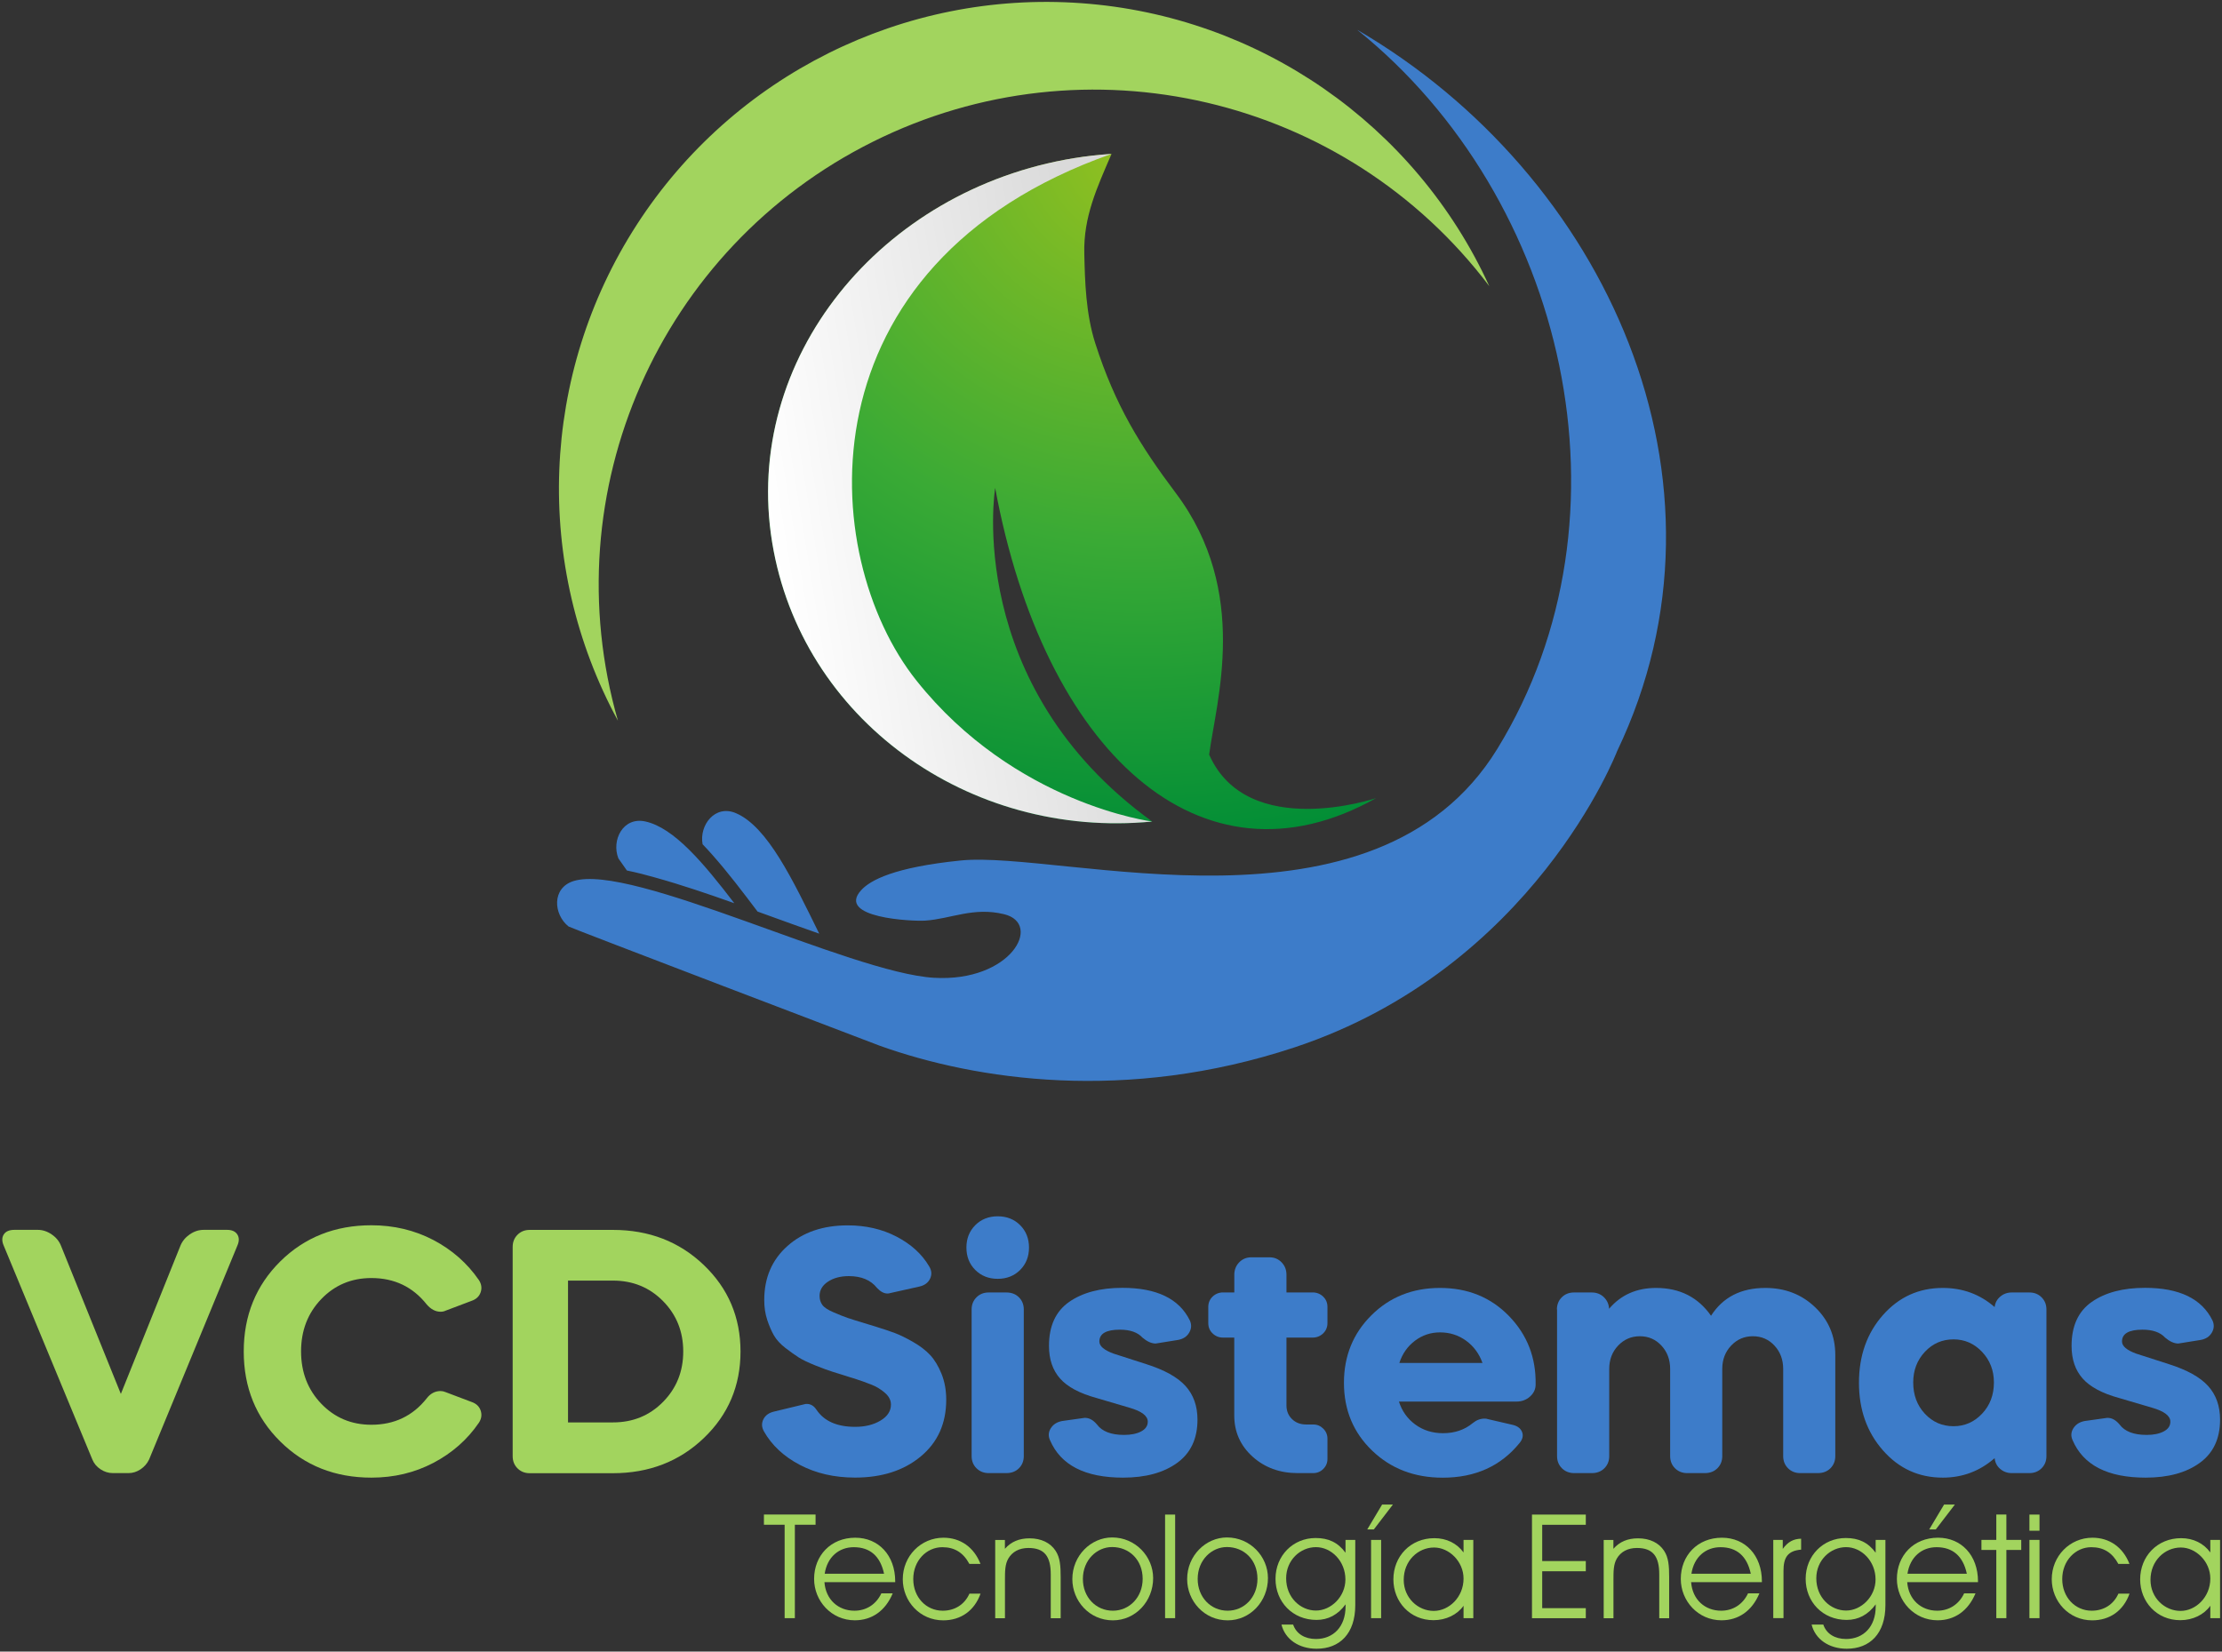 <?xml version="1.0" encoding="UTF-8"?> <svg xmlns="http://www.w3.org/2000/svg" width="304" height="226" viewBox="0 0 304 226" fill="none"><rect x="0" y="0" width="304" height="226" fill="#333333" stroke="none"/><g clip-path="url(#clip0_406_283)"><path d="M107.349 221.423V208.64H104.516V207.243H111.581V208.64H108.748V221.423H107.349Z" fill="#A2D45E"></path><path d="M112.794 216.497C112.972 218.892 114.692 220.404 116.904 220.404C118.482 220.404 119.859 219.57 120.58 218.03H122.135C121.136 220.425 119.281 221.716 116.947 221.716C113.736 221.716 111.381 219.063 111.381 216.055C111.381 212.868 113.657 210.416 117.011 210.416C120.187 210.416 122.478 212.811 122.478 216.397C122.478 216.44 122.478 216.454 122.478 216.497H112.794ZM116.804 211.713C114.771 211.713 113.172 213.068 112.83 215.342H120.951C120.437 212.946 119.045 211.713 116.804 211.713Z" fill="#A2D45E"></path><path d="M128.922 211.713C126.767 211.713 124.947 213.545 124.947 216.076C124.947 218.55 126.702 220.404 128.979 220.404C130.599 220.404 131.955 219.584 132.632 218.072H134.152C133.318 220.404 131.455 221.723 129.043 221.723C125.853 221.723 123.512 219.113 123.512 216.098C123.512 212.925 125.989 210.416 129.079 210.416C131.377 210.416 133.246 211.692 134.145 214.002H132.625C131.798 212.469 130.62 211.713 128.922 211.713Z" fill="#A2D45E"></path><path d="M137.485 210.715V211.934C138.341 210.957 139.44 210.501 140.86 210.501C142.459 210.501 143.715 211.121 144.414 212.198C145.035 213.132 145.114 214.272 145.114 215.827V221.43H143.758V215.427C143.758 212.975 142.901 211.82 140.703 211.82C139.448 211.82 138.491 212.34 137.949 213.274C137.492 214.073 137.492 214.992 137.492 216.226V221.43H136.158V210.722H137.485V210.715Z" fill="#A2D45E"></path><path d="M152.157 210.38C155.333 210.38 157.766 212.975 157.766 215.941C157.766 219.113 155.354 221.723 152.257 221.723C149.046 221.723 146.712 219.071 146.712 216.083C146.705 212.868 149.26 210.38 152.157 210.38ZM152.257 220.404C154.512 220.404 156.332 218.571 156.332 216.041C156.332 213.467 154.519 211.692 152.143 211.692C150.088 211.692 148.154 213.445 148.154 216.055C148.146 218.529 149.916 220.404 152.257 220.404Z" fill="#A2D45E"></path><path d="M159.4 207.25H160.777V221.423H159.4V207.25Z" fill="#A2D45E"></path><path d="M167.864 210.38C171.039 210.38 173.473 212.975 173.473 215.941C173.473 219.113 171.061 221.723 167.964 221.723C164.752 221.723 162.419 219.071 162.419 216.083C162.412 212.868 164.966 210.38 167.864 210.38ZM167.964 220.404C170.219 220.404 172.038 218.571 172.038 216.041C172.038 213.467 170.226 211.692 167.849 211.692C165.794 211.692 163.86 213.445 163.86 216.055C163.853 218.529 165.63 220.404 167.964 220.404Z" fill="#A2D45E"></path><path d="M180.038 224.275C182.393 224.275 184.091 222.621 184.091 219.812C184.091 219.733 184.091 219.633 184.091 219.534C183.057 220.952 181.715 221.665 180.116 221.665C176.841 221.665 174.507 219.191 174.507 216.04C174.507 212.868 176.905 210.458 179.995 210.458C181.751 210.458 183.049 211.057 184.084 212.468V210.715H185.419V219.648C185.419 223.533 183.299 225.608 180.131 225.608C177.697 225.608 175.82 224.31 175.321 222.3H176.919C177.34 223.555 178.504 224.275 180.038 224.275ZM180.038 220.382C182.115 220.382 184.07 218.471 184.07 216.133C184.07 213.602 182.136 211.706 180.038 211.706C177.904 211.706 175.963 213.481 175.963 215.969C175.963 218.628 177.94 220.382 180.038 220.382Z" fill="#A2D45E"></path><path d="M187.06 209.282L189.094 205.874H190.571L187.959 209.282H187.06ZM187.581 210.715H188.958V221.423H187.581V210.715Z" fill="#A2D45E"></path><path d="M196.123 221.701C192.89 221.701 190.635 219.17 190.635 216.119C190.635 212.968 192.969 210.479 196.244 210.479C197.9 210.479 199.32 211.178 200.233 212.433V210.715H201.568V221.423H200.233V219.726C199.377 220.945 197.843 221.701 196.123 221.701ZM196.201 211.756C194.003 211.756 192.048 213.566 192.048 216.183C192.048 218.657 194.003 220.432 196.158 220.432C198.235 220.432 200.233 218.557 200.233 216.005C200.233 213.666 198.257 211.756 196.201 211.756Z" fill="#A2D45E"></path><path d="M216.96 213.609V215.007H210.995V220.054H216.96V221.43H209.596V207.25H216.96V208.647H210.995V213.609H216.96Z" fill="#A2D45E"></path><path d="M220.735 210.715V211.934C221.592 210.957 222.691 210.501 224.111 210.501C225.709 210.501 226.965 211.121 227.665 212.198C228.285 213.132 228.364 214.272 228.364 215.827V221.43H227.008V215.427C227.008 212.975 226.152 211.82 223.954 211.82C222.698 211.82 221.742 212.34 221.199 213.274C220.743 214.073 220.743 214.992 220.743 216.226V221.43H219.408V210.722H220.735V210.715Z" fill="#A2D45E"></path><path d="M231.368 216.497C231.547 218.892 233.266 220.404 235.479 220.404C237.056 220.404 238.433 219.57 239.154 218.03H240.709C239.71 220.425 237.855 221.716 235.522 221.716C232.31 221.716 229.955 219.063 229.955 216.055C229.955 212.868 232.232 210.416 235.586 210.416C238.761 210.416 241.052 212.811 241.052 216.397C241.052 216.44 241.052 216.454 241.052 216.497H231.368ZM235.386 211.713C233.352 211.713 231.754 213.068 231.411 215.342H239.532C239.018 212.946 237.62 211.713 235.386 211.713Z" fill="#A2D45E"></path><path d="M242.608 221.423V210.715H243.906V211.948C244.606 210.971 245.384 210.572 246.418 210.551V212.048C244.542 212.205 244.006 213.167 244.006 214.957V221.416H242.608V221.423Z" fill="#A2D45E"></path><path d="M252.57 224.275C254.925 224.275 256.623 222.621 256.623 219.812C256.623 219.733 256.623 219.633 256.623 219.534C255.588 220.952 254.247 221.665 252.648 221.665C249.373 221.665 247.039 219.191 247.039 216.04C247.039 212.868 249.437 210.458 252.527 210.458C254.282 210.458 255.581 211.057 256.616 212.468V210.715H257.95V219.648C257.95 223.533 255.831 225.608 252.663 225.608C250.229 225.608 248.352 224.31 247.853 222.3H249.451C249.872 223.555 251.028 224.275 252.57 224.275ZM252.57 220.382C254.646 220.382 256.602 218.471 256.602 216.133C256.602 213.602 254.668 211.706 252.57 211.706C250.436 211.706 248.495 213.481 248.495 215.969C248.495 218.628 250.472 220.382 252.57 220.382Z" fill="#A2D45E"></path><path d="M260.933 216.497C261.112 218.892 262.832 220.404 265.044 220.404C266.621 220.404 267.998 219.569 268.719 218.03H270.275C269.275 220.425 267.42 221.715 265.087 221.715C261.875 221.715 259.52 219.063 259.52 216.055C259.52 212.868 261.797 210.415 265.151 210.415C268.326 210.415 270.617 212.811 270.617 216.397C270.617 216.44 270.617 216.454 270.617 216.497H260.933ZM264.944 211.713C262.91 211.713 261.312 213.068 260.969 215.342H269.09C268.576 212.946 267.177 211.713 264.944 211.713ZM263.945 209.282L265.979 205.874H267.456L264.844 209.282H263.945Z" fill="#A2D45E"></path><path d="M273.122 212.091H271.088V210.715H273.122V207.243H274.499V210.715H276.533V212.091H274.499V221.423H273.122V212.091Z" fill="#A2D45E"></path><path d="M277.653 209.46V207.25H279.031V209.46H277.653ZM277.653 210.715H279.031V221.423H277.653V210.715Z" fill="#A2D45E"></path><path d="M286.117 211.713C283.962 211.713 282.142 213.545 282.142 216.076C282.142 218.55 283.897 220.404 286.174 220.404C287.794 220.404 289.15 219.584 289.828 218.072H291.348C290.513 220.404 288.65 221.723 286.238 221.723C283.048 221.723 280.708 219.113 280.708 216.098C280.708 212.925 283.184 210.416 286.274 210.416C288.572 210.416 290.448 211.692 291.34 214.002H289.82C288.993 212.469 287.815 211.713 286.117 211.713Z" fill="#A2D45E"></path><path d="M298.291 221.701C295.058 221.701 292.803 219.17 292.803 216.119C292.803 212.968 295.137 210.479 298.412 210.479C300.068 210.479 301.488 211.178 302.401 212.433V210.715H303.736V221.423H302.401V219.726C301.545 220.945 300.011 221.701 298.291 221.701ZM298.37 211.756C296.172 211.756 294.216 213.566 294.216 216.183C294.216 218.657 296.172 220.432 298.327 220.432C300.403 220.432 302.401 218.557 302.401 216.005C302.401 213.666 300.425 211.756 298.37 211.756Z" fill="#A2D45E"></path><path d="M5.159 168.288C5.823 168.288 6.458 168.495 7.065 168.908C7.671 169.322 8.1 169.842 8.349 170.477L16.535 190.738L24.677 170.477C24.934 169.842 25.362 169.322 25.961 168.908C26.561 168.495 27.196 168.288 27.867 168.288H31.056C31.72 168.288 32.191 168.495 32.462 168.908C32.733 169.322 32.741 169.828 32.484 170.427L20.395 199.721C20.138 200.263 19.753 200.705 19.232 201.055C18.711 201.404 18.162 201.575 17.591 201.575H15.45C14.85 201.575 14.287 201.404 13.758 201.055C13.23 200.705 12.859 200.263 12.638 199.721L0.5 170.427C0.243 169.821 0.257 169.315 0.521 168.908C0.792 168.495 1.277 168.288 1.97 168.288H5.159Z" fill="#A2D45E"></path><path d="M59.287 200.178C56.718 201.525 53.892 202.195 50.816 202.195C45.836 202.195 41.675 200.548 38.343 197.247C35.01 193.954 33.347 189.847 33.347 184.928C33.347 180.016 35.017 175.909 38.343 172.608C41.675 169.315 45.836 167.661 50.816 167.661C53.892 167.661 56.718 168.338 59.287 169.678C61.856 171.026 63.933 172.858 65.524 175.168C65.874 175.71 65.952 176.259 65.76 176.829C65.567 177.399 65.139 177.799 64.475 178.02L60.95 179.353C60.757 179.445 60.536 179.495 60.286 179.495C59.587 179.495 58.952 179.16 58.381 178.497C56.475 176.088 53.956 174.883 50.809 174.883C48.083 174.883 45.793 175.845 43.952 177.763C42.11 179.681 41.19 182.069 41.19 184.921C41.19 187.772 42.11 190.161 43.952 192.079C45.793 193.996 48.076 194.959 50.809 194.959C53.949 194.959 56.475 193.754 58.381 191.344C58.888 190.681 59.523 190.346 60.286 190.346C60.507 190.346 60.729 190.396 60.95 190.489L64.475 191.822C65.139 192.043 65.567 192.442 65.76 193.013C65.952 193.583 65.874 194.139 65.524 194.674C63.94 196.998 61.856 198.83 59.287 200.178Z" fill="#A2D45E"></path><path d="M70.141 170.62C70.141 169.957 70.362 169.4 70.805 168.958C71.247 168.516 71.804 168.295 72.468 168.295H83.843C88.795 168.295 92.941 169.9 96.288 173.101C99.635 176.302 101.312 180.251 101.312 184.942C101.312 189.634 99.635 193.583 96.288 196.784C92.941 199.985 88.788 201.589 83.843 201.589H72.468C71.804 201.589 71.247 201.368 70.805 200.926C70.362 200.484 70.141 199.928 70.141 199.265V170.62ZM77.713 175.232V194.638H83.857C86.583 194.638 88.874 193.704 90.715 191.829C92.556 189.961 93.476 187.659 93.476 184.935C93.476 182.212 92.556 179.909 90.715 178.041C88.874 176.173 86.59 175.232 83.857 175.232H77.713Z" fill="#A2D45E"></path><path d="M116.127 174.619C114.985 174.619 114.036 174.876 113.272 175.382C112.509 175.888 112.13 176.537 112.13 177.328C112.13 177.806 112.259 178.212 112.509 178.562C112.765 178.911 113.279 179.253 114.057 179.581C114.835 179.916 115.477 180.166 115.984 180.344C116.491 180.515 117.425 180.815 118.795 181.221C119.274 181.378 119.638 181.492 119.887 181.556C120.901 181.87 121.75 182.155 122.435 182.412C123.12 182.668 123.941 183.068 124.911 183.624C125.882 184.18 126.667 184.779 127.266 185.427C127.866 186.076 128.386 186.932 128.815 187.994C129.243 189.056 129.457 190.24 129.457 191.537C129.457 194.774 128.301 197.355 125.982 199.287C123.662 201.219 120.665 202.188 116.983 202.188C114.157 202.188 111.645 201.611 109.44 200.456C107.235 199.301 105.594 197.768 104.516 195.865C104.195 195.294 104.174 194.738 104.445 194.204C104.716 193.662 105.201 193.32 105.9 193.156L110.039 192.157C110.104 192.129 110.211 192.108 110.375 192.108C110.917 192.108 111.36 192.378 111.709 192.913C112.758 194.467 114.521 195.244 116.99 195.244C118.353 195.244 119.516 194.959 120.465 194.389C121.414 193.819 121.893 193.091 121.893 192.2C121.893 191.594 121.614 191.06 121.058 190.582C120.501 190.104 119.909 189.741 119.274 189.491C118.639 189.234 117.846 188.949 116.89 188.636C116.669 188.571 116.512 188.521 116.412 188.493L113.914 187.709C113.358 187.538 112.58 187.252 111.581 186.853C110.582 186.454 109.818 186.09 109.297 185.762C108.776 185.427 108.163 184.992 107.463 184.458C106.764 183.916 106.243 183.346 105.893 182.747C105.544 182.141 105.237 181.428 104.966 180.608C104.694 179.781 104.559 178.883 104.559 177.899C104.559 174.855 105.615 172.388 107.727 170.506C109.84 168.616 112.587 167.675 115.984 167.675C118.46 167.675 120.687 168.189 122.67 169.222C124.654 170.256 126.139 171.611 127.123 173.286C127.473 173.856 127.509 174.42 127.245 174.976C126.974 175.532 126.488 175.888 125.796 176.045L121.75 176.951C121.686 176.979 121.579 177 121.414 177C120.936 177 120.465 176.744 119.987 176.238C119.131 175.154 117.839 174.619 116.127 174.619Z" fill="#3D7CC9"></path><path d="M133.432 167.647C134.238 166.841 135.266 166.435 136.5 166.435C137.742 166.435 138.762 166.841 139.569 167.647C140.375 168.452 140.782 169.479 140.782 170.712C140.782 171.946 140.375 172.972 139.569 173.778C138.762 174.583 137.735 174.99 136.5 174.99C135.266 174.99 134.238 174.583 133.432 173.778C132.625 172.972 132.219 171.946 132.219 170.712C132.219 169.479 132.625 168.459 133.432 167.647ZM132.932 179.182C132.932 178.519 133.153 177.963 133.596 177.521C134.038 177.079 134.595 176.858 135.266 176.858H137.692C138.391 176.858 138.962 177.079 139.405 177.521C139.847 177.963 140.068 178.519 140.068 179.182V199.251C140.068 199.914 139.847 200.47 139.405 200.912C138.962 201.354 138.391 201.575 137.692 201.575H135.266C134.602 201.575 134.045 201.354 133.596 200.912C133.153 200.47 132.932 199.914 132.932 199.251V179.182Z" fill="#3D7CC9"></path><path d="M158.116 183.844C157.545 183.844 156.945 183.573 156.31 183.039C155.647 182.312 154.612 181.948 153.213 181.948C151.343 181.948 150.409 182.49 150.409 183.566C150.409 184.201 151.058 184.757 152.364 185.228L156.788 186.653C159.293 187.445 161.099 188.443 162.19 189.648C163.282 190.853 163.832 192.392 163.832 194.26C163.832 196.863 162.904 198.837 161.049 200.178C159.193 201.525 156.724 202.195 153.648 202.195C148.446 202.195 145.114 200.484 143.651 197.062C143.394 196.492 143.437 195.943 143.772 195.422C144.107 194.902 144.621 194.574 145.321 194.446L148.368 194.018H148.46C149.031 194.018 149.574 194.317 150.08 194.923C150.78 195.872 152.014 196.349 153.791 196.349C154.74 196.349 155.518 196.192 156.125 195.872C156.724 195.558 157.031 195.109 157.031 194.538C157.031 193.747 156.203 193.113 154.555 192.635L150.03 191.302C147.711 190.667 146.048 189.783 145.035 188.635C144.022 187.495 143.515 186.005 143.515 184.165C143.515 181.442 144.436 179.431 146.277 178.148C148.118 176.865 150.544 176.223 153.556 176.223C158.251 176.223 161.334 177.713 162.79 180.693C163.047 181.264 163.011 181.82 162.697 182.354C162.383 182.896 161.869 183.224 161.177 183.352L158.116 183.844Z" fill="#3D7CC9"></path><path d="M165.901 182.461C165.502 182.084 165.309 181.606 165.309 181.035V178.847C165.309 178.276 165.509 177.799 165.901 177.421C166.301 177.043 166.779 176.851 167.35 176.851H168.87V174.427C168.87 173.764 169.091 173.2 169.534 172.737C169.976 172.281 170.533 172.045 171.203 172.045H173.68C174.343 172.045 174.9 172.274 175.342 172.737C175.785 173.193 176.006 173.756 176.006 174.427V176.851H179.574C180.145 176.851 180.63 177.043 181.023 177.421C181.422 177.799 181.615 178.276 181.615 178.847V181.035C181.615 181.606 181.415 182.084 181.023 182.461C180.623 182.839 180.145 183.032 179.574 183.032H176.006V192.307C176.006 193.07 176.263 193.697 176.77 194.189C177.276 194.681 177.926 194.923 178.718 194.923H179.667C180.209 194.923 180.666 195.116 181.044 195.494C181.422 195.872 181.615 196.335 181.615 196.87V199.629C181.615 200.171 181.422 200.627 181.044 201.005C180.666 201.383 180.202 201.575 179.667 201.575H177.526C175.085 201.575 173.03 200.819 171.36 199.315C169.698 197.811 168.863 195.929 168.863 193.683V183.032H167.343C166.779 183.032 166.301 182.846 165.901 182.461Z" fill="#3D7CC9"></path><path d="M191.392 191.786C191.805 193.084 192.548 194.132 193.625 194.923C194.703 195.715 195.973 196.114 197.436 196.114C199.02 196.114 200.369 195.658 201.482 194.738C201.989 194.324 202.531 194.118 203.102 194.118C203.295 194.118 203.423 194.132 203.48 194.168L206.956 194.973C207.619 195.13 208.047 195.458 208.24 195.95C208.433 196.442 208.319 196.941 207.905 197.447C205.336 200.62 201.825 202.202 197.386 202.202C193.511 202.202 190.293 200.969 187.724 198.495C185.155 196.021 183.87 192.934 183.87 189.22C183.87 185.541 185.126 182.461 187.631 179.973C190.136 177.485 193.261 176.237 197.008 176.237C200.818 176.237 203.965 177.521 206.456 180.087C208.946 182.654 210.16 185.776 210.095 189.455C210.095 190.09 209.839 190.639 209.332 191.095C208.825 191.551 208.204 191.786 207.476 191.786H191.392ZM200.583 183.459C199.534 182.696 198.342 182.319 197.015 182.319C195.745 182.319 194.603 182.696 193.589 183.459C192.576 184.222 191.863 185.235 191.449 186.504H202.824C202.374 185.235 201.625 184.222 200.583 183.459Z" fill="#3D7CC9"></path><path d="M213.007 179.182C213.007 178.519 213.228 177.963 213.671 177.521C214.113 177.079 214.67 176.858 215.34 176.858H217.767C218.43 176.858 218.987 177.071 219.429 177.499C219.872 177.927 220.115 178.462 220.143 179.089C221.763 177.186 223.904 176.237 226.573 176.237C229.813 176.237 232.317 177.506 234.094 180.044C235.714 177.506 238.19 176.237 241.523 176.237C244.22 176.237 246.49 177.114 248.331 178.875C250.172 180.636 251.093 182.818 251.093 185.413V199.251C251.093 199.914 250.871 200.47 250.429 200.912C249.986 201.354 249.416 201.575 248.716 201.575H246.29C245.626 201.575 245.07 201.354 244.627 200.912C244.185 200.47 243.964 199.914 243.964 199.251V187.316C243.964 186.047 243.564 184.985 242.772 184.129C241.98 183.274 240.995 182.846 239.817 182.846C238.64 182.846 237.648 183.274 236.842 184.129C236.035 184.985 235.629 186.047 235.629 187.316V199.251C235.629 199.914 235.407 200.47 234.965 200.912C234.522 201.354 233.952 201.575 233.252 201.575H230.826C230.162 201.575 229.606 201.354 229.163 200.912C228.721 200.47 228.5 199.914 228.5 199.251V187.316C228.5 186.047 228.1 184.985 227.308 184.129C226.516 183.274 225.531 182.846 224.353 182.846C223.183 182.846 222.191 183.274 221.378 184.129C220.571 184.985 220.165 186.047 220.165 187.316V199.251C220.165 199.914 219.943 200.47 219.501 200.912C219.058 201.354 218.488 201.575 217.788 201.575H215.362C214.698 201.575 214.142 201.354 213.692 200.912C213.25 200.47 213.028 199.914 213.028 199.251V179.182H213.007Z" fill="#3D7CC9"></path><path d="M257.615 198.467C255.424 195.978 254.332 192.891 254.332 189.22C254.332 185.513 255.424 182.418 257.615 179.945C259.806 177.471 262.532 176.237 265.8 176.237C268.526 176.237 270.895 177.107 272.894 178.854C272.958 178.283 273.215 177.806 273.657 177.428C274.1 177.05 274.628 176.858 275.227 176.858H277.653C278.317 176.858 278.874 177.079 279.316 177.521C279.759 177.963 279.98 178.519 279.98 179.182V199.251C279.98 199.914 279.759 200.47 279.316 200.912C278.874 201.354 278.317 201.575 277.653 201.575H275.227C274.628 201.575 274.1 201.382 273.657 201.005C273.215 200.627 272.958 200.135 272.894 199.529C270.86 201.304 268.498 202.195 265.8 202.195C262.532 202.195 259.799 200.955 257.615 198.467ZM263.345 184.985C262.282 186.126 261.754 187.523 261.754 189.17C261.754 190.881 262.282 192.307 263.345 193.448C264.409 194.588 265.715 195.159 267.27 195.159C268.79 195.159 270.096 194.588 271.174 193.448C272.251 192.307 272.794 190.881 272.794 189.17C272.794 187.523 272.251 186.126 271.174 184.985C270.096 183.844 268.79 183.274 267.27 183.274C265.722 183.274 264.409 183.844 263.345 184.985Z" fill="#3D7CC9"></path><path d="M298.027 183.844C297.456 183.844 296.857 183.573 296.222 183.039C295.558 182.312 294.523 181.948 293.125 181.948C291.255 181.948 290.32 182.49 290.32 183.566C290.32 184.201 290.969 184.757 292.268 185.228L296.693 186.653C299.197 187.445 301.003 188.443 302.095 189.648C303.186 190.853 303.736 192.392 303.736 194.26C303.736 196.863 302.808 198.837 300.953 200.178C299.097 201.525 296.628 202.195 293.553 202.195C288.35 202.195 285.018 200.484 283.555 197.062C283.298 196.492 283.341 195.943 283.676 195.422C284.012 194.902 284.525 194.574 285.225 194.446L288.272 194.018H288.365C288.936 194.018 289.478 194.317 289.985 194.923C290.684 195.872 291.918 196.349 293.695 196.349C294.644 196.349 295.422 196.192 296.029 195.872C296.628 195.558 296.935 195.109 296.935 194.538C296.935 193.747 296.107 193.113 294.459 192.635L289.935 191.302C287.615 190.667 285.953 189.783 284.939 188.635C283.926 187.495 283.419 186.005 283.419 184.165C283.419 181.442 284.34 179.431 286.181 178.148C288.022 176.865 290.448 176.223 293.467 176.223C298.163 176.223 301.245 177.713 302.701 180.693C302.958 181.264 302.922 181.82 302.608 182.354C302.294 182.896 301.781 183.224 301.088 183.352L298.027 183.844Z" fill="#3D7CC9"></path><path fill-rule="evenodd" clip-rule="evenodd" d="M203.758 39.161C184.084 13.132 148.625 4.827 119.416 19.399C90.208 33.964 75.543 67.265 84.542 98.62C72.924 77.232 73.909 51.21 87.111 30.763C100.313 10.316 123.634 -1.319 147.925 0.435C172.224 2.174 193.632 17.032 203.758 39.161Z" fill="#A2D45E"></path><path fill-rule="evenodd" clip-rule="evenodd" d="M96.124 115.524C96.588 116.001 97.023 116.486 97.437 116.95C99.628 119.416 101.64 122.09 103.645 124.735L105.087 125.255C107.413 126.096 109.74 126.945 112.08 127.758C108.448 120.372 105.023 113.15 100.712 111.282C97.837 110.027 95.639 112.907 96.124 115.524ZM89.516 120.044C93.191 121.063 96.845 122.304 100.463 123.594C96.26 118.104 92.221 113.271 88.296 112.408C85.227 111.731 83.621 114.989 84.606 117.463C84.621 117.499 85.049 118.112 85.769 119.117C87.147 119.395 88.453 119.744 89.516 120.044ZM204.85 102.477C188.102 129.74 145.292 116.329 131.419 117.748C122.321 118.675 119.074 120.436 117.818 121.812C114.357 125.612 124.84 126.089 126.574 125.975C130.092 125.74 133.182 124.072 137.378 125.098C142.694 126.396 138.327 134.424 127.766 133.796C116.298 133.112 86.419 118.047 78.462 120.564C75.465 121.505 75.707 125.127 77.791 126.781C78.012 126.952 119.837 142.907 120.415 143.114C133.446 147.763 154.048 150.956 177.084 143.328C209.86 132.463 221.242 102.791 221.242 102.791C238.918 65.839 219.686 23.89 185.683 4.078C214.277 27.091 224.396 70.644 204.85 102.477Z" fill="#3D7CC9"></path><path d="M136.151 66.766C136.151 66.766 131.726 93.701 157.645 112.422C132.49 114.875 109.597 98.356 105.644 74.245C101.519 49.071 120.508 25.965 146.94 21.645C148.66 21.367 150.373 21.174 152.071 21.067C150.073 25.701 148.232 29.672 148.346 34.656C148.432 38.463 148.546 42.926 149.859 47.011C152.571 55.445 155.961 60.941 160.877 67.486C171.054 81.025 166.358 96.053 165.43 103.261C170.675 115.124 188.266 109.214 188.266 109.214C164.253 122.717 142.823 102.762 136.151 66.766Z" fill="url(#paint0_radial_406_283)"></path><path d="M125.375 93.116C138.848 110.056 157.645 112.415 157.645 112.415C132.49 114.868 109.597 98.349 105.644 74.238C101.519 49.064 120.508 25.958 146.94 21.637C148.66 21.36 150.373 21.167 152.071 21.06C109.283 36.132 111.788 76.049 125.375 93.116Z" fill="url(#paint1_linear_406_283)"></path></g><defs><radialGradient id="paint0_radial_406_283" cx="0" cy="0" r="1" gradientUnits="userSpaceOnUse" gradientTransform="translate(156.636 20.359) rotate(-9.288) scale(102.014 97.156)"><stop stop-color="#95C11F"></stop><stop offset="0.554" stop-color="#3AAA35"></stop><stop offset="0.995" stop-color="#008D36"></stop></radialGradient><linearGradient id="paint1_linear_406_283" x1="105.713" y1="74.646" x2="159.41" y2="65.848" gradientUnits="userSpaceOnUse"><stop stop-color="white"></stop><stop offset="0.871" stop-color="#DADADA"></stop></linearGradient><clipPath id="clip0_406_283"><rect width="304" height="226" fill="white"></rect></clipPath></defs></svg> 